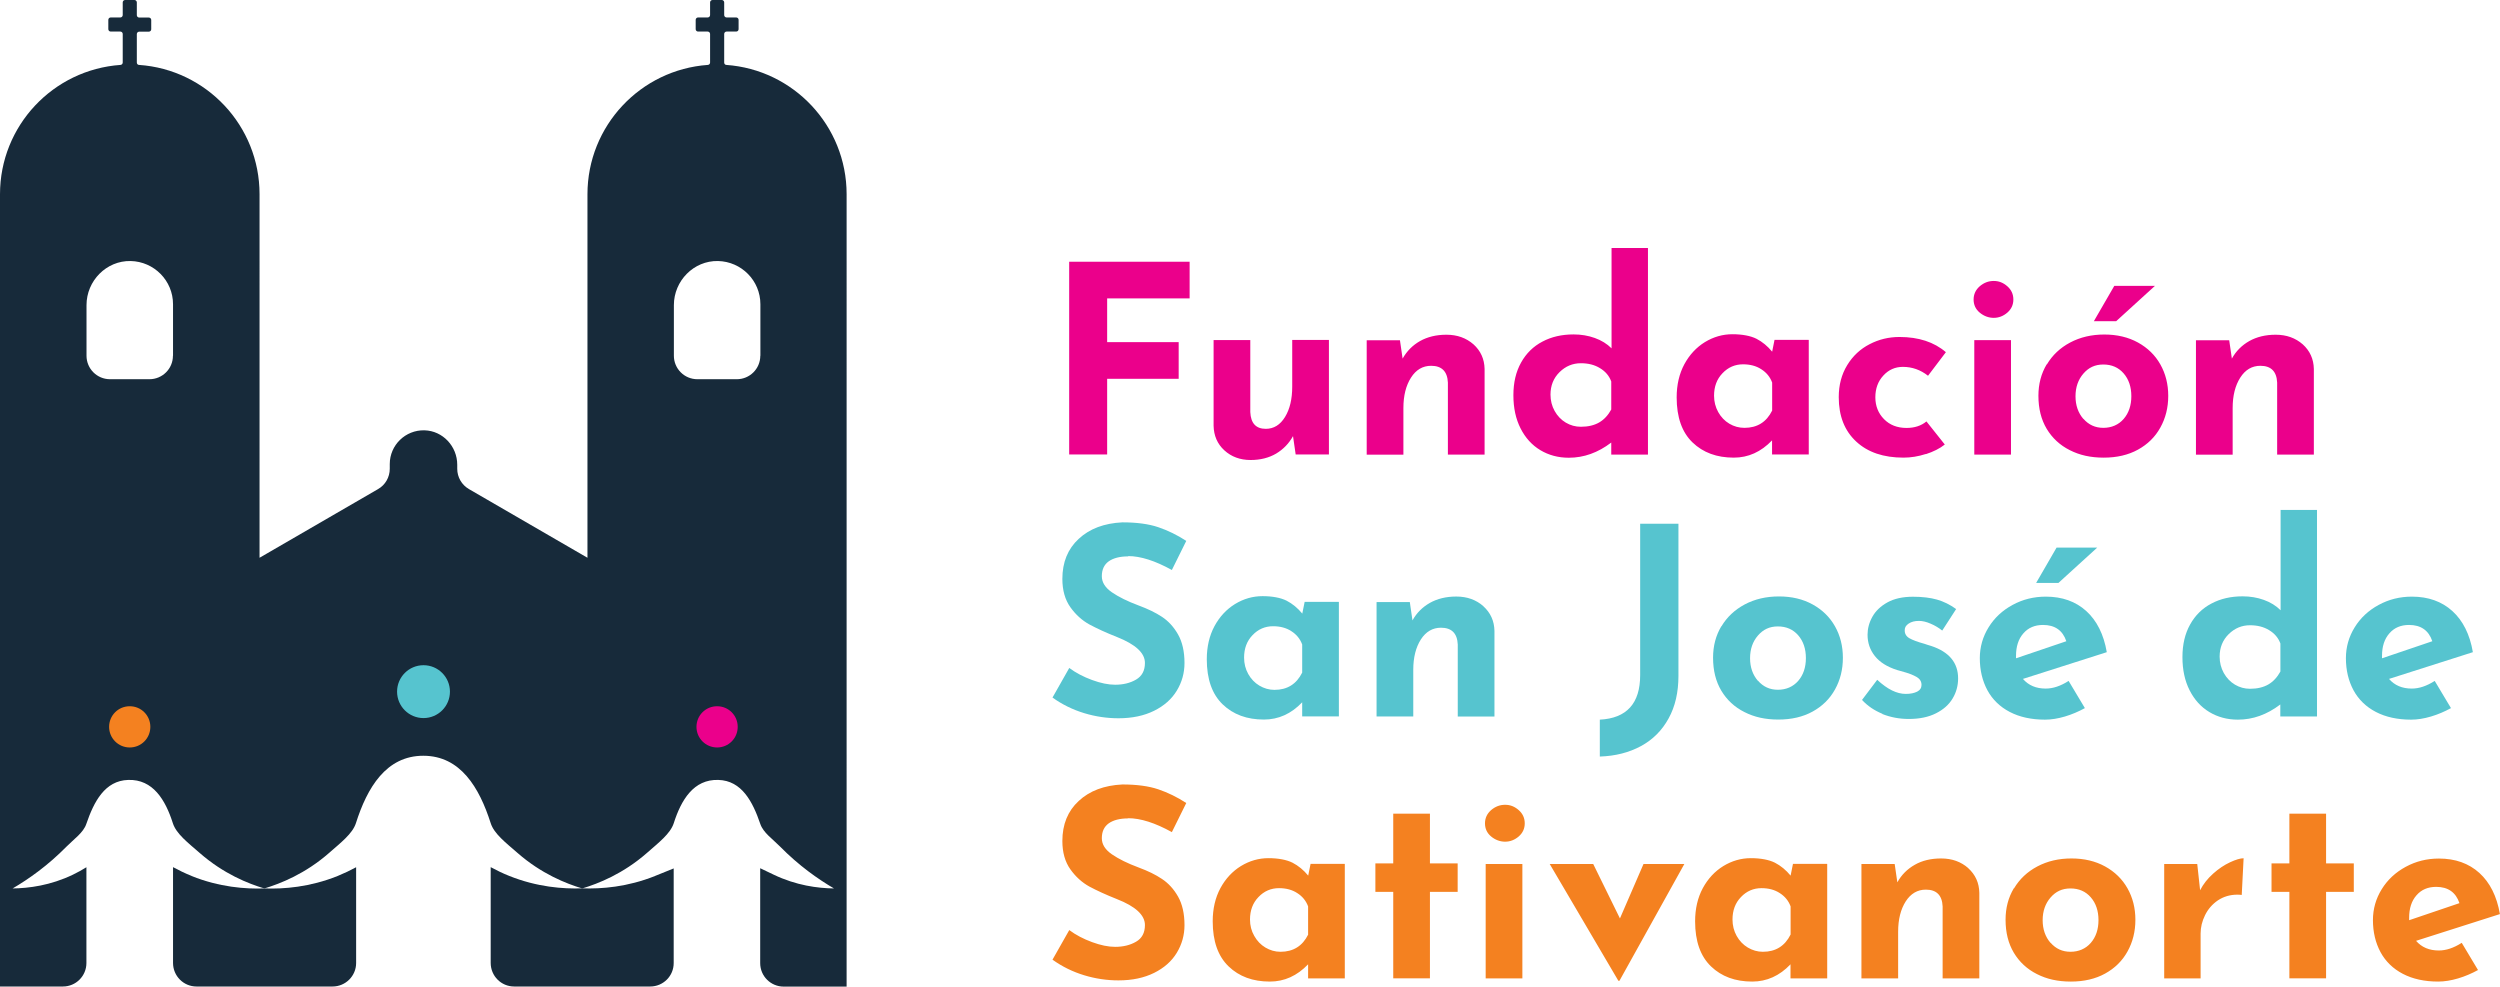 <?xml version="1.0" encoding="UTF-8"?>
<svg xmlns="http://www.w3.org/2000/svg" id="Capa_2" data-name="Capa 2" viewBox="0 0 253.42 100">
  <defs>
    <style>
      .cls-1 {
        fill: #172a3a;
      }

      .cls-2 {
        fill: #f48120;
      }

      .cls-3 {
        fill: #56c4cf;
      }

      .cls-4 {
        fill: #eb008b;
      }
    </style>
  </defs>
  <g id="Capa_1-2" data-name="Capa 1">
    <g>
      <path class="cls-1" d="M73.63,6.58c-.13,0-.22-.11-.22-.24v-2.9c0-.13.11-.24.24-.24h.98c.13,0,.24-.11.24-.24v-.95c0-.13-.11-.24-.24-.24h-.98c-.13,0-.24-.11-.24-.24V.24c0-.13-.11-.24-.24-.24h-.95c-.13,0-.24.11-.24.24v1.29c0,.13-.11.24-.24.24h-.98c-.13,0-.24.11-.24.24v.95c0,.13.11.24.24.24h.98c.13,0,.24.11.24.24v2.9c0,.13-.1.23-.22.24-6.82.48-12.21,6.17-12.21,13.11v36.85l-12.01-6.96c-.74-.43-1.19-1.21-1.19-2.06v-.41c0-1.86-1.46-3.44-3.32-3.49-1.93-.05-3.52,1.5-3.52,3.42v.48c0,.85-.45,1.64-1.19,2.06l-12.01,6.96V19.69c0-6.95-5.39-12.64-12.22-13.11-.13,0-.22-.11-.22-.24v-2.89c0-.13.11-.24.24-.24h.98c.13,0,.24-.11.24-.24v-.95c0-.13-.11-.24-.24-.24h-.98c-.13,0-.24-.11-.24-.24V.24c0-.13-.11-.24-.24-.24h-.95c-.13,0-.24.11-.24.24v1.29c0,.13-.11.24-.24.24h-.98c-.13,0-.24.11-.24.24v.95c0,.13.11.24.24.24h.98c.13,0,.24.11.24.24v2.9c0,.13-.1.23-.22.24C5.38,7.06,0,12.75,0,19.69v80.31h6.38c1.32,0,2.38-1.07,2.38-2.38v-9.71c-.41.26-.87.51-1.36.75-2.28,1.1-4.48,1.38-6.12,1.4,1.64-.96,3.57-2.32,5.46-4.24.77-.78,1.71-1.41,2.01-2.3.77-2.25,1.87-4.39,4.25-4.46,2.51-.08,3.77,2.03,4.52,4.38.34,1.08,1.54,1.99,2.72,3.02,2.42,2.12,4.93,3.12,6.56,3.6,1.63-.49,4.14-1.48,6.56-3.6,1.18-1.04,2.38-1.95,2.72-3.02,1.14-3.59,3.06-6.83,6.83-6.83s5.68,3.23,6.83,6.83c.34,1.08,1.54,1.99,2.72,3.02,2.42,2.12,4.93,3.11,6.56,3.6,1.63-.49,4.14-1.48,6.56-3.6,1.18-1.04,2.38-1.95,2.72-3.02.75-2.35,2.01-4.46,4.52-4.38,2.38.07,3.48,2.21,4.25,4.46.3.89,1.24,1.52,2.01,2.3,1.89,1.92,3.82,3.28,5.46,4.24-1.64-.02-3.83-.3-6.12-1.4l-1.36-.65v9.62c0,1.32,1.07,2.38,2.38,2.38h6.38V19.69c0-6.95-5.39-12.63-12.21-13.11ZM17.53,36.06c0,1.32-1.07,2.38-2.38,2.38h-4c-1.32,0-2.38-1.07-2.38-2.38v-5.13c0-2.46,2.01-4.52,4.47-4.47,2.38.05,4.3,1.99,4.3,4.38v5.22ZM77.07,36.06c0,1.32-1.07,2.38-2.38,2.38h-4c-1.32,0-2.38-1.07-2.38-2.38v-5.13c0-2.46,2.01-4.52,4.47-4.47,2.38.05,4.3,1.99,4.3,4.38v5.22Z"></path>
      <path class="cls-1" d="M19.42,88.79c-.68-.27-1.31-.58-1.88-.89v9.71c0,1.32,1.06,2.39,2.38,2.39h13.79c1.32,0,2.39-1.07,2.39-2.38v-9.71c-.57.31-1.2.61-1.88.89-2.82,1.13-5.45,1.33-7.4,1.26-1.94.07-4.58-.13-7.4-1.26"></path>
      <path class="cls-1" d="M66.42,88.79c-2.82,1.13-5.45,1.33-7.4,1.26-1.94.07-4.58-.13-7.4-1.26-.68-.27-1.31-.58-1.88-.89v9.71c0,1.32,1.06,2.39,2.38,2.39h13.79c1.32,0,2.39-1.07,2.38-2.39v-9.58s-1.88.76-1.88.76Z"></path>
      <path class="cls-2" d="M13.15,75.77c-1.15,0-2.09-.93-2.09-2.09s.93-2.09,2.09-2.09,2.09.93,2.09,2.09-.93,2.09-2.09,2.09"></path>
      <path class="cls-3" d="M42.93,72.79c-1.48,0-2.68-1.2-2.68-2.68s1.2-2.68,2.68-2.68,2.68,1.2,2.68,2.68-1.2,2.68-2.68,2.68"></path>
      <path class="cls-4" d="M72.69,75.77c-1.15,0-2.09-.93-2.09-2.09s.93-2.09,2.09-2.09,2.09.93,2.09,2.09-.93,2.09-2.09,2.09"></path>
      <path class="cls-4" d="M233.42,34.9c.73.66,1.11,1.49,1.13,2.5v8.68h-3.72v-7.3c-.05-1.13-.62-1.7-1.7-1.7-.85,0-1.53.4-2.04,1.2-.51.8-.77,1.82-.77,3.08v4.73h-3.72v-11.6h3.37l.27,1.86c.42-.76,1.01-1.35,1.77-1.78.75-.42,1.64-.64,2.67-.64,1.1,0,2.01.33,2.75.98M207.49,36.94c.56-.94,1.34-1.68,2.36-2.22,1.02-.54,2.17-.81,3.46-.81s2.43.27,3.41.81c.98.54,1.74,1.28,2.27,2.22.53.94.8,2,.8,3.19s-.27,2.26-.8,3.21c-.53.96-1.29,1.7-2.27,2.24-.98.54-2.14.81-3.47.81s-2.44-.25-3.44-.76c-1-.5-1.78-1.23-2.34-2.16-.56-.94-.84-2.05-.84-3.35,0-1.19.28-2.25.84-3.19ZM211.19,42.45c.53.61,1.2.92,2.02.92s1.54-.3,2.06-.9c.52-.6.78-1.37.78-2.31s-.26-1.71-.78-2.31c-.52-.6-1.21-.9-2.06-.9s-1.49.31-2.02.92c-.53.61-.8,1.38-.8,2.3s.27,1.69.8,2.3ZM214.51,32.56h-2.26l2.07-3.58h4.12l-3.93,3.58ZM200.68,29.02c.42-.36.89-.54,1.42-.54s.97.18,1.38.54c.41.36.61.81.61,1.34s-.2.97-.61,1.33c-.41.35-.87.53-1.38.53s-1-.18-1.42-.53c-.42-.35-.62-.8-.62-1.33s.21-.98.62-1.34ZM203.85,46.08h-3.72v-11.6h3.72v11.6ZM195.22,46.02c-.77.25-1.53.37-2.27.37-2.02,0-3.62-.54-4.79-1.63-1.18-1.09-1.77-2.59-1.77-4.5,0-1.24.29-2.32.86-3.25.57-.93,1.33-1.64,2.27-2.12.94-.49,1.95-.73,3.03-.73,1.93,0,3.5.51,4.7,1.54l-1.81,2.39c-.76-.6-1.61-.9-2.55-.9-.78,0-1.44.29-1.98.88-.54.58-.81,1.32-.81,2.2s.29,1.62.88,2.22c.58.59,1.34.89,2.28.89.81,0,1.49-.22,2.02-.66l1.86,2.34c-.51.41-1.16.73-1.93.98ZM183.35,34.47v11.6h-3.72v-1.43c-1.12,1.17-2.41,1.75-3.88,1.75-1.72,0-3.11-.51-4.18-1.54-1.07-1.03-1.61-2.55-1.61-4.57,0-1.27.26-2.39.78-3.36.52-.96,1.22-1.71,2.08-2.24.87-.53,1.8-.8,2.79-.8s1.84.16,2.44.46c.6.31,1.13.75,1.59,1.31l.24-1.2h3.45ZM179.64,41.62v-2.84c-.21-.57-.58-1.02-1.1-1.35-.52-.34-1.14-.5-1.85-.5-.81,0-1.51.3-2.08.9-.58.6-.86,1.36-.86,2.28,0,.6.14,1.15.42,1.66.28.5.66.9,1.13,1.18.47.28.98.42,1.53.42,1.29,0,2.23-.58,2.81-1.75ZM167.05,25.13v20.95h-3.72v-1.22c-1.35,1.03-2.78,1.54-4.3,1.54-1.08,0-2.04-.26-2.89-.77-.85-.51-1.52-1.25-2-2.2-.49-.96-.73-2.08-.73-3.37s.26-2.38.78-3.31c.52-.93,1.24-1.64,2.16-2.12.92-.49,1.97-.73,3.16-.73.76,0,1.48.12,2.15.36.67.24,1.24.59,1.7,1.05v-10.17h3.69ZM162.11,42.82c.5-.29.9-.73,1.22-1.31v-2.84c-.21-.57-.59-1.02-1.14-1.35-.55-.34-1.19-.5-1.94-.5-.83,0-1.55.3-2.16.9-.61.6-.92,1.36-.92,2.28,0,.6.14,1.16.42,1.66.28.5.66.9,1.13,1.18.47.28.98.42,1.53.42.74,0,1.36-.15,1.86-.44ZM149.36,34.9c.73.66,1.11,1.49,1.13,2.5v8.68h-3.72v-7.3c-.05-1.13-.62-1.7-1.7-1.7-.85,0-1.53.4-2.04,1.2-.51.8-.77,1.82-.77,3.08v4.73h-3.72v-11.6h3.37l.27,1.86c.43-.76,1.01-1.35,1.77-1.78.75-.42,1.64-.64,2.67-.64,1.1,0,2.01.33,2.75.98ZM134.71,34.47v11.6h-3.37l-.27-1.86c-.41.74-.98,1.33-1.71,1.77-.73.43-1.6.65-2.59.65-1.06,0-1.95-.33-2.66-.98-.71-.65-1.07-1.49-1.09-2.5v-8.68h3.72v7.3c.05,1.13.57,1.7,1.57,1.7.81,0,1.46-.4,1.95-1.2.49-.8.73-1.82.73-3.08v-4.73h3.72ZM120.59,26.53v3.72h-8.36v4.43h7.25v3.72h-7.25v7.67h-3.85v-19.54h12.21Z"></path>
      <path class="cls-3" d="M234.87,51.68v20.95h-3.72v-1.22c-1.35,1.03-2.78,1.54-4.3,1.54-1.08,0-2.04-.26-2.89-.77-.85-.51-1.52-1.25-2-2.2-.49-.96-.73-2.08-.73-3.37s.26-2.38.78-3.31c.52-.93,1.24-1.64,2.16-2.12.92-.49,1.97-.73,3.16-.73.76,0,1.48.12,2.15.36.67.24,1.24.59,1.7,1.05v-10.17h3.69ZM229.94,69.38c.5-.29.9-.73,1.22-1.31v-2.84c-.21-.57-.59-1.02-1.14-1.35-.55-.34-1.2-.5-1.94-.5-.83,0-1.55.3-2.16.9-.61.6-.92,1.36-.92,2.28,0,.6.14,1.15.42,1.66.28.5.66.9,1.13,1.18.47.28.98.42,1.53.42.74,0,1.36-.15,1.86-.44Z"></path>
      <path class="cls-3" d="M246.8,69.02l1.65,2.76c-.64.35-1.31.64-2.02.85-.71.21-1.38.32-2.02.32-1.38,0-2.57-.26-3.57-.78-1-.52-1.76-1.26-2.27-2.2-.51-.95-.77-2.03-.77-3.25,0-1.13.3-2.18.89-3.13.59-.96,1.4-1.71,2.43-2.27,1.03-.56,2.15-.84,3.37-.84,1.66,0,3.03.49,4.1,1.46,1.07.97,1.77,2.36,2.08,4.17l-8.5,2.71c.57.66,1.34.98,2.31.98.74,0,1.51-.26,2.31-.77M242.2,64.21c-.5.57-.74,1.33-.74,2.28v.24l5.1-1.73c-.37-1.1-1.16-1.65-2.36-1.65-.83,0-1.5.28-1.99.85Z"></path>
      <path class="cls-3" d="M114.37,56.4c-.85,0-1.51.17-1.98.5-.47.34-.7.84-.7,1.51,0,.62.34,1.16,1.02,1.63.68.47,1.59.92,2.72,1.34.92.34,1.71.72,2.36,1.15.65.43,1.2,1.03,1.63,1.79.43.76.65,1.73.65,2.89,0,1.01-.26,1.94-.78,2.8-.52.86-1.29,1.54-2.3,2.04-1.01.5-2.21.76-3.61.76-1.17,0-2.33-.17-3.48-.52-1.15-.35-2.22-.87-3.21-1.58l1.7-3c.67.5,1.44.9,2.31,1.22.87.32,1.65.48,2.34.48.81,0,1.52-.17,2.12-.52.6-.35.9-.91.9-1.69,0-1.01-.95-1.88-2.84-2.63-1.12-.44-2.04-.87-2.79-1.27-.74-.41-1.39-.99-1.93-1.75-.54-.76-.81-1.72-.81-2.87,0-1.68.55-3.04,1.66-4.06,1.11-1.03,2.58-1.58,4.42-1.67,1.45,0,2.66.16,3.64.49.97.33,1.92.79,2.84,1.39l-1.46,2.95c-1.7-.94-3.18-1.41-4.43-1.41"></path>
      <path class="cls-3" d="M135.72,61.02v11.6h-3.72v-1.43c-1.11,1.17-2.41,1.75-3.88,1.75-1.72,0-3.11-.51-4.18-1.54-1.07-1.03-1.61-2.55-1.61-4.57,0-1.27.26-2.39.78-3.36.52-.96,1.22-1.71,2.08-2.24.87-.53,1.8-.8,2.79-.8s1.84.16,2.44.46c.6.31,1.13.75,1.59,1.31l.24-1.19h3.45ZM132,68.17v-2.84c-.21-.57-.58-1.02-1.1-1.35-.52-.34-1.14-.5-1.85-.5-.81,0-1.51.3-2.08.9-.58.6-.86,1.36-.86,2.28,0,.6.14,1.16.42,1.66.28.5.66.9,1.13,1.18.47.28.98.43,1.53.43,1.29,0,2.23-.58,2.81-1.75Z"></path>
      <path class="cls-3" d="M150.36,61.45c.73.66,1.11,1.49,1.13,2.5v8.68h-3.72v-7.3c-.05-1.13-.62-1.7-1.7-1.7-.85,0-1.53.4-2.04,1.19-.51.8-.77,1.82-.77,3.08v4.73h-3.72v-11.6h3.37l.27,1.86c.42-.76,1.01-1.35,1.77-1.78.75-.42,1.64-.64,2.67-.64,1.1,0,2.01.33,2.75.98"></path>
      <path class="cls-3" d="M169.14,72.83c-.66,1.21-1.6,2.15-2.8,2.8-1.2.65-2.59,1.01-4.17,1.06v-3.74c2.73-.14,4.09-1.65,4.09-4.51v-15.35h3.88v15.43c0,1.66-.33,3.1-1,4.31"></path>
      <path class="cls-3" d="M174.5,63.49c.56-.94,1.35-1.68,2.36-2.22,1.02-.54,2.17-.81,3.47-.81s2.43.27,3.41.81c.98.54,1.74,1.28,2.27,2.22.53.94.8,2,.8,3.19s-.27,2.26-.8,3.21c-.53.96-1.29,1.7-2.27,2.24-.98.54-2.14.81-3.47.81s-2.44-.25-3.44-.76c-1-.5-1.78-1.23-2.34-2.16-.56-.94-.84-2.05-.84-3.35,0-1.19.28-2.25.84-3.19M178.2,69c.53.61,1.2.92,2.02.92s1.54-.3,2.06-.9c.52-.6.78-1.37.78-2.31s-.26-1.71-.78-2.31c-.52-.6-1.21-.9-2.06-.9s-1.49.31-2.02.92c-.53.61-.8,1.38-.8,2.3s.27,1.69.8,2.3Z"></path>
      <path class="cls-3" d="M190.82,72.36c-.83-.34-1.52-.81-2.07-1.41l1.54-2.04c1.03.96,1.99,1.43,2.89,1.43.48,0,.86-.08,1.16-.23.29-.15.44-.38.44-.68,0-.35-.17-.62-.5-.81-.34-.19-.71-.34-1.13-.46-.42-.12-.69-.2-.84-.24-1.01-.32-1.76-.79-2.26-1.42-.5-.63-.74-1.35-.74-2.16,0-.62.16-1.23.49-1.82.33-.59.84-1.08,1.53-1.46.69-.38,1.55-.57,2.58-.57.96,0,1.77.1,2.44.29.67.19,1.32.51,1.94.96l-1.41,2.18c-.35-.28-.75-.52-1.18-.7-.43-.19-.83-.28-1.18-.28-.43,0-.77.09-1.04.27-.27.18-.4.39-.4.64-.02.37.14.65.46.84.33.19.84.38,1.53.57.11.04.22.07.33.11.11.04.23.07.36.11,1.82.6,2.73,1.7,2.73,3.29,0,.74-.19,1.43-.56,2.04-.37.62-.93,1.12-1.69,1.5-.75.38-1.67.57-2.75.57-.96,0-1.85-.17-2.68-.5"></path>
      <path class="cls-3" d="M209.69,69.02l1.65,2.76c-.64.35-1.31.64-2.02.85-.71.21-1.38.32-2.02.32-1.38,0-2.57-.26-3.57-.78-1-.52-1.76-1.26-2.27-2.2-.51-.95-.77-2.03-.77-3.25,0-1.13.3-2.18.89-3.13.59-.96,1.4-1.71,2.43-2.27,1.03-.56,2.15-.84,3.37-.84,1.66,0,3.03.49,4.1,1.46,1.07.97,1.77,2.36,2.08,4.17l-8.5,2.71c.57.66,1.34.98,2.31.98.74,0,1.51-.26,2.31-.77M205.1,64.21c-.5.57-.74,1.33-.74,2.28v.24l5.1-1.73c-.37-1.1-1.16-1.65-2.36-1.65-.83,0-1.5.28-1.99.85ZM208.66,59.09h-2.26l2.07-3.58h4.12l-3.93,3.58Z"></path>
      <path class="cls-2" d="M249.54,95.57l1.65,2.76c-.64.35-1.31.64-2.02.85-.71.21-1.38.32-2.02.32-1.38,0-2.57-.26-3.57-.78-1-.52-1.76-1.26-2.27-2.2-.51-.95-.77-2.03-.77-3.25,0-1.13.3-2.18.89-3.13.59-.96,1.4-1.71,2.43-2.27,1.03-.56,2.15-.84,3.37-.84,1.66,0,3.03.49,4.1,1.46,1.07.97,1.77,2.36,2.08,4.17l-8.5,2.71c.57.66,1.34.98,2.31.98.74,0,1.51-.26,2.31-.77M244.95,90.76c-.5.57-.74,1.33-.74,2.28v.24l5.1-1.73c-.37-1.1-1.16-1.65-2.36-1.65-.83,0-1.5.28-1.99.85ZM235.79,82.48v5.04h2.81v2.89h-2.81v8.76h-3.72v-8.76h-1.81v-2.89h1.81v-5.04h3.72ZM224.34,88.56c.56-.5,1.13-.88,1.71-1.15.58-.27,1.04-.41,1.38-.41l-.19,3.72c-.11-.02-.26-.03-.45-.03-.74,0-1.4.2-1.97.58-.57.39-1,.89-1.3,1.5-.3.61-.45,1.23-.45,1.87v4.54h-3.69v-11.6h3.35l.29,2.66c.32-.62.76-1.18,1.31-1.67ZM204.16,90.05c.56-.94,1.34-1.68,2.36-2.22,1.02-.54,2.17-.81,3.46-.81s2.43.27,3.41.81c.98.54,1.74,1.28,2.27,2.22.53.94.8,2,.8,3.19s-.27,2.26-.8,3.21c-.53.96-1.29,1.7-2.27,2.24-.98.54-2.14.81-3.47.81s-2.44-.25-3.44-.76c-1-.5-1.78-1.23-2.34-2.16-.56-.94-.84-2.05-.84-3.35,0-1.19.28-2.25.84-3.19ZM207.86,95.56c.53.61,1.2.92,2.02.92s1.54-.3,2.06-.9c.52-.6.78-1.37.78-2.31s-.26-1.71-.78-2.31c-.52-.6-1.21-.9-2.06-.9s-1.49.31-2.02.92c-.53.61-.8,1.38-.8,2.3s.27,1.69.8,2.3ZM199.51,88c.73.66,1.11,1.49,1.13,2.5v8.68h-3.72v-7.3c-.05-1.13-.62-1.7-1.7-1.7-.85,0-1.53.4-2.04,1.19-.51.8-.77,1.82-.77,3.08v4.73h-3.72v-11.6h3.37l.27,1.86c.42-.76,1.01-1.35,1.77-1.78.75-.43,1.64-.64,2.67-.64,1.1,0,2.01.33,2.75.98ZM185.22,87.58v11.6h-3.72v-1.43c-1.11,1.17-2.41,1.75-3.88,1.75-1.72,0-3.11-.51-4.18-1.54-1.07-1.03-1.61-2.55-1.61-4.57,0-1.27.26-2.39.78-3.36.52-.96,1.22-1.71,2.08-2.24.87-.53,1.8-.8,2.79-.8s1.84.16,2.44.46c.6.31,1.13.75,1.59,1.31l.24-1.19h3.45ZM181.51,94.72v-2.84c-.21-.57-.58-1.02-1.1-1.35-.52-.34-1.14-.5-1.85-.5-.81,0-1.51.3-2.08.9-.58.6-.86,1.36-.86,2.28,0,.6.14,1.16.42,1.66.28.5.66.9,1.13,1.18.47.28.98.43,1.53.43,1.29,0,2.23-.58,2.81-1.75ZM170.74,87.58l-6.58,11.84h-.11l-6.96-11.84h4.41l2.71,5.52,2.39-5.52h4.14ZM151.15,82.12c.42-.36.89-.54,1.42-.54s.97.18,1.38.54c.41.36.61.81.61,1.34s-.2.97-.61,1.33c-.41.35-.87.53-1.38.53s-1-.18-1.42-.53c-.42-.35-.62-.8-.62-1.33s.21-.98.62-1.34ZM154.32,99.18h-3.72v-11.6h3.72v11.6ZM144.95,82.48v5.04h2.81v2.89h-2.81v8.76h-3.72v-8.76h-1.81v-2.89h1.81v-5.04h3.72ZM136.32,87.58v11.6h-3.72v-1.43c-1.12,1.17-2.41,1.75-3.88,1.75-1.72,0-3.11-.51-4.18-1.54-1.07-1.03-1.61-2.55-1.61-4.57,0-1.27.26-2.39.78-3.36.52-.96,1.22-1.71,2.08-2.24.87-.53,1.8-.8,2.79-.8s1.84.16,2.44.46c.6.31,1.13.75,1.59,1.31l.24-1.19h3.45ZM132.6,94.72v-2.84c-.21-.57-.58-1.02-1.1-1.35-.52-.34-1.14-.5-1.85-.5-.81,0-1.51.3-2.08.9-.58.6-.86,1.36-.86,2.28,0,.6.14,1.16.43,1.66.28.5.66.9,1.13,1.18.47.28.98.43,1.53.43,1.29,0,2.23-.58,2.81-1.75ZM114.37,82.96c-.85,0-1.51.17-1.98.5-.47.34-.7.84-.7,1.51,0,.62.34,1.16,1.02,1.63.68.47,1.59.92,2.72,1.34.92.34,1.71.72,2.36,1.16.65.43,1.2,1.03,1.63,1.79.43.76.65,1.73.65,2.89,0,1.01-.26,1.94-.78,2.8-.52.86-1.29,1.54-2.3,2.04-1.01.5-2.21.76-3.61.76-1.17,0-2.33-.17-3.48-.52-1.15-.35-2.22-.87-3.21-1.58l1.7-3c.67.5,1.44.9,2.31,1.22.87.32,1.65.48,2.34.48.81,0,1.52-.17,2.12-.52.6-.34.9-.91.9-1.69,0-1.01-.95-1.89-2.84-2.63-1.11-.44-2.04-.87-2.79-1.27-.74-.41-1.39-.99-1.93-1.75-.54-.76-.81-1.72-.81-2.87,0-1.68.55-3.04,1.66-4.06,1.11-1.03,2.58-1.58,4.42-1.67,1.45,0,2.66.16,3.64.49.97.33,1.92.79,2.84,1.39l-1.46,2.95c-1.7-.94-3.18-1.41-4.43-1.41Z"></path>
    </g>
  </g>
</svg>
